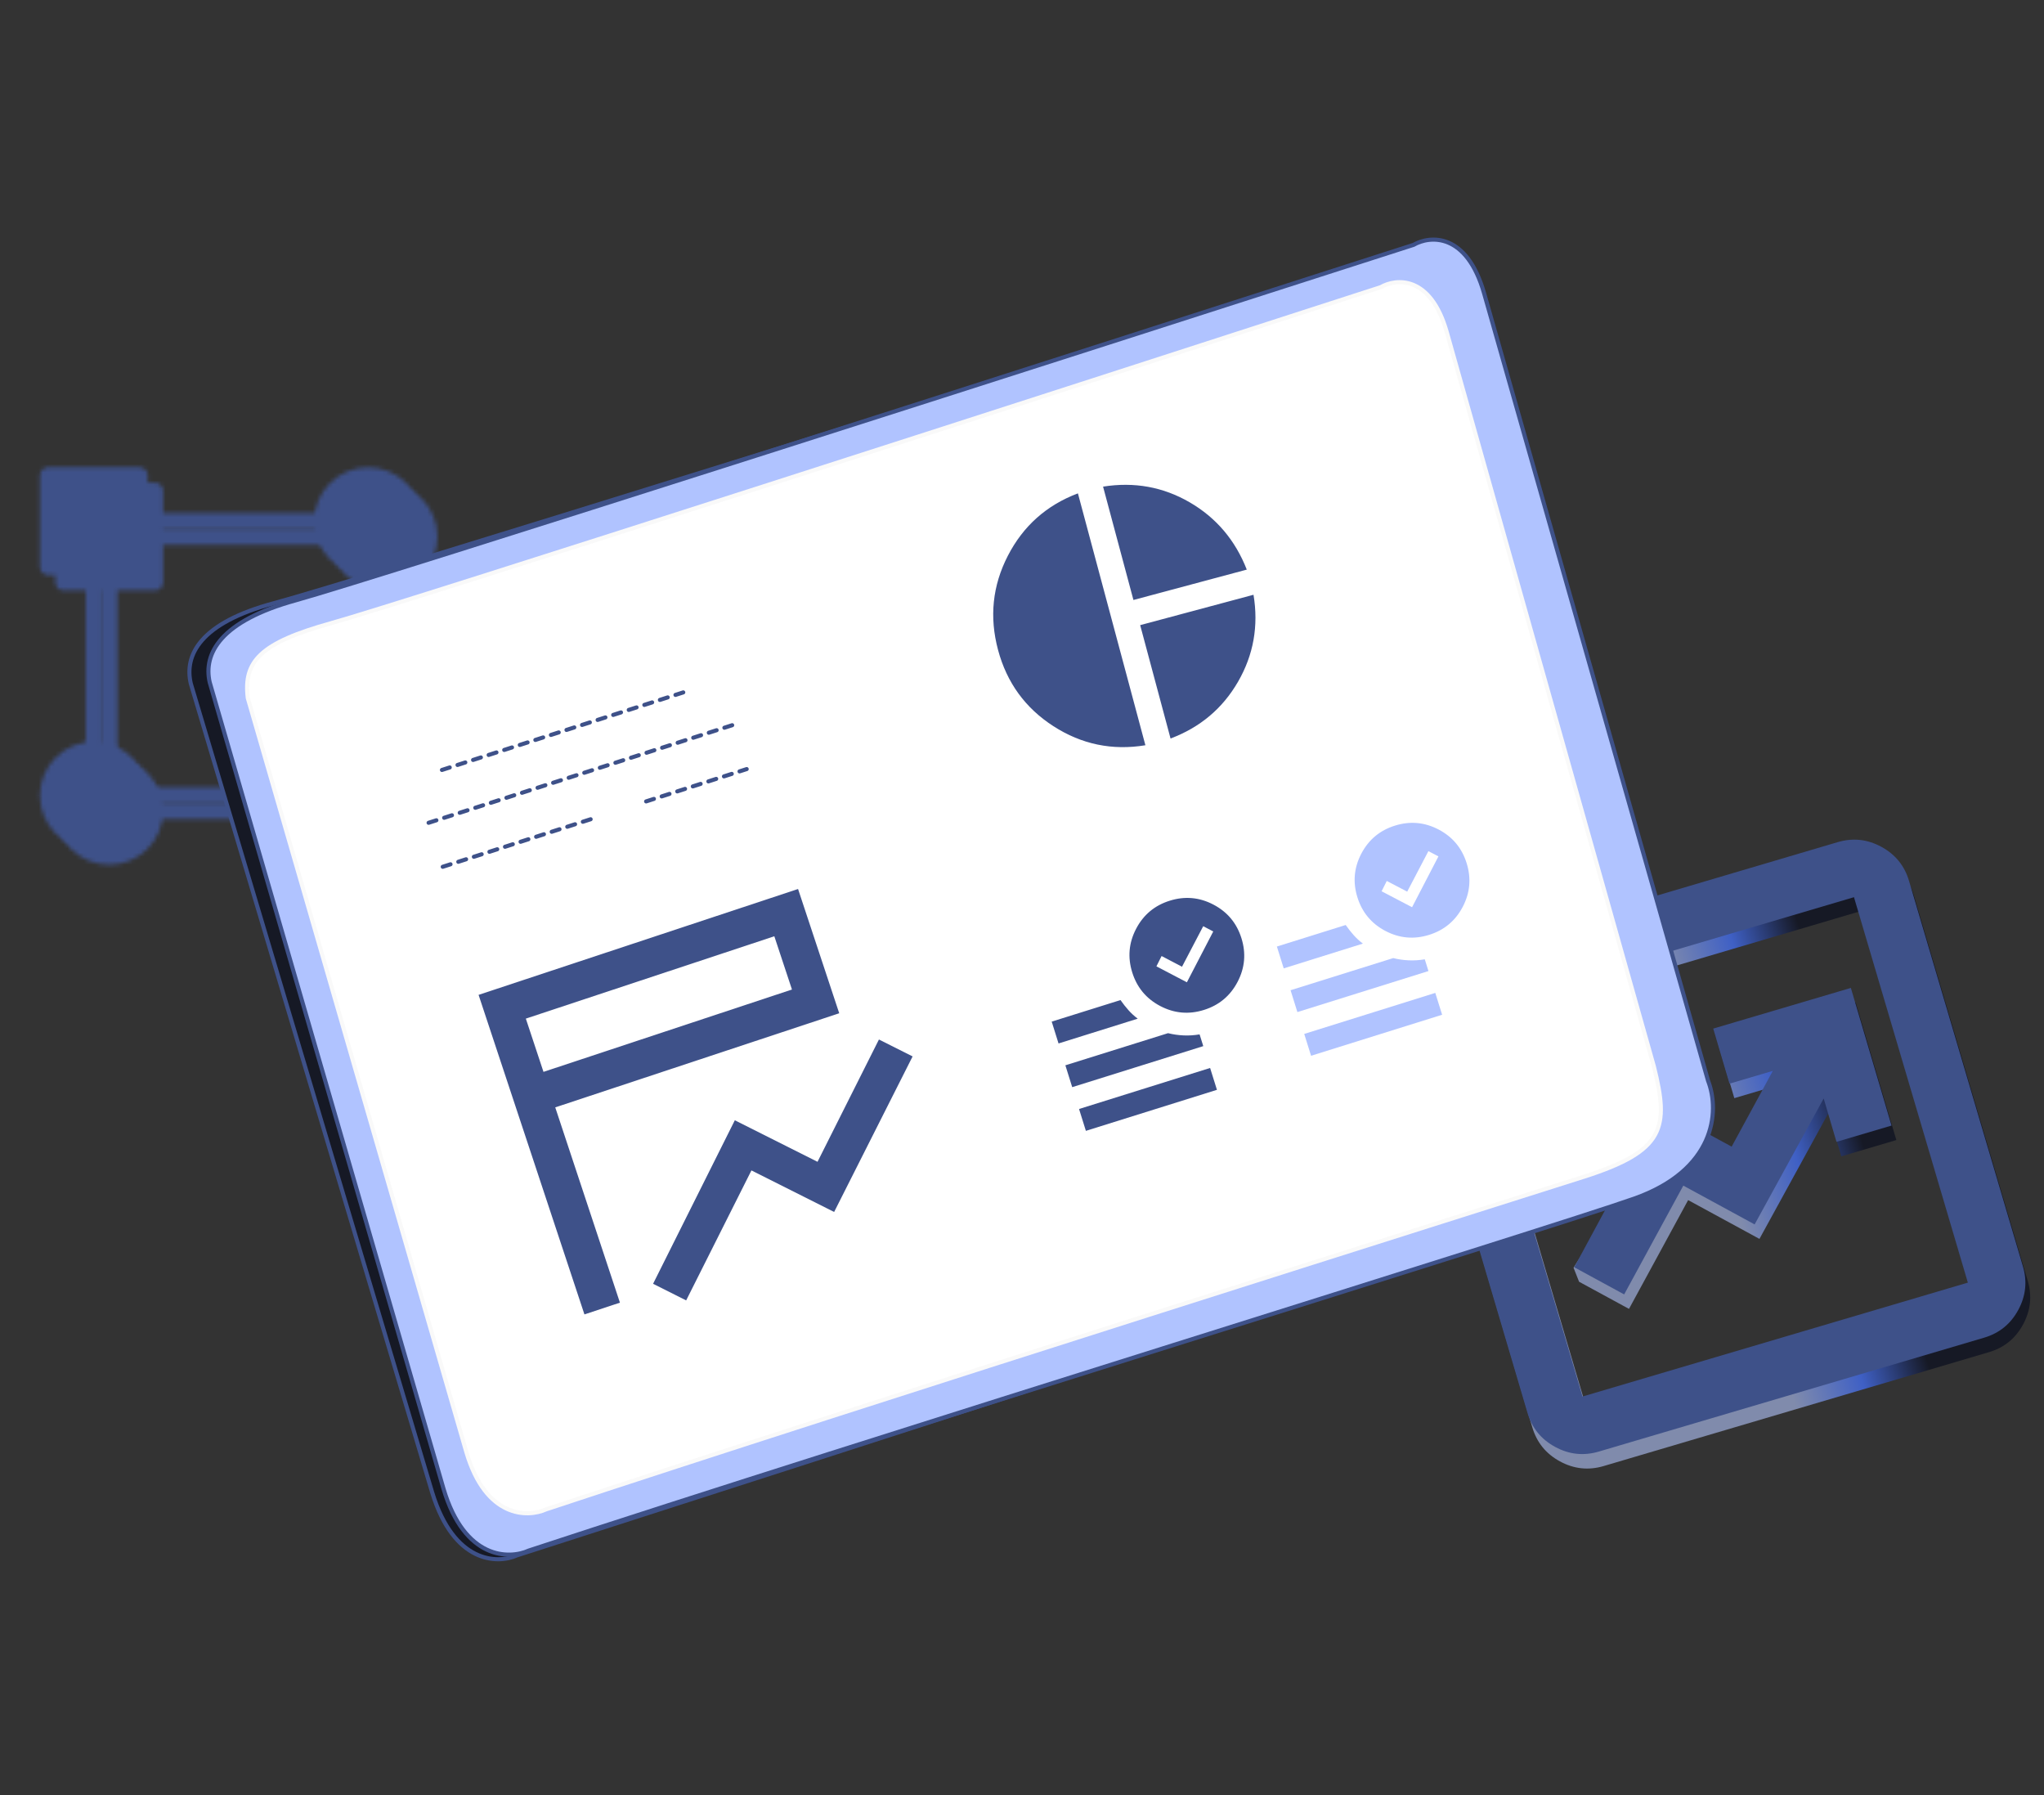 <svg width="500" height="439" viewBox="0 0 500 439" fill="none" xmlns="http://www.w3.org/2000/svg">
<rect x="0" y="0" width="500" height="439" fill="#333333" stroke="none"/>
<path d="M398.482 320.113L412.949 293.508L430.394 302.995L447.283 272.197L450.417 282.802L463.883 278.822L453.934 245.157L420.269 255.106L424.248 268.572L434.853 265.438L424.773 283.974L407.328 274.487L384.918 310.049L386.27 313.472L398.482 320.113ZM392.271 358.554C388.568 359.648 385.007 359.266 381.587 357.406C378.168 355.547 375.914 352.767 374.825 349.067L346.969 254.804C345.874 251.101 346.257 247.54 348.116 244.12C349.976 240.701 352.755 238.447 356.455 237.358L450.718 209.502C454.422 208.407 457.983 208.79 461.402 210.649C464.822 212.509 467.076 215.288 468.164 218.988L496.021 313.251C497.115 316.955 496.733 320.516 494.873 323.935C493.014 327.355 490.234 329.609 486.534 330.697L392.271 358.554ZM388.292 345.088L482.555 317.231L454.698 222.968L360.435 250.825L388.292 345.088Z" fill="url(#paint0_linear_1830_137)"/>
<mask id="mask0_1830_137" style="mask-type:luminance" maskUnits="userSpaceOnUse" x="13" y="118" width="94" height="94">
<path d="M93.808 142.42C96.774 142.42 99.618 141.242 101.715 139.145C103.812 137.048 104.99 134.204 104.99 131.238C104.99 128.273 103.812 125.429 101.715 123.332C99.618 121.235 96.774 120.057 93.808 120.057C90.843 120.057 87.999 121.235 85.902 123.332C83.805 125.429 82.627 128.273 82.627 131.238C82.627 134.204 83.805 137.048 85.902 139.145C87.999 141.242 90.843 142.42 93.808 142.42ZM26.718 209.511C29.683 209.511 32.528 208.333 34.625 206.236C36.722 204.139 37.9 201.294 37.9 198.329C37.9 195.363 36.722 192.519 34.625 190.422C32.528 188.325 29.683 187.147 26.718 187.147C23.752 187.147 20.908 188.325 18.811 190.422C16.714 192.519 15.536 195.363 15.536 198.329C15.536 201.294 16.714 204.139 18.811 206.236C20.908 208.333 23.752 209.511 26.718 209.511ZM37.9 120.057H15.536V142.42H37.9V120.057ZM104.99 187.147H82.627V209.511H104.99V187.147Z" fill="white" stroke="url(#paint1_linear_1830_137)" stroke-width="4" stroke-linecap="round" stroke-linejoin="round"/>
<path d="M82.626 131.238H37.9M82.626 198.329H37.9M26.718 187.147V142.42M93.808 187.147V142.42" stroke="url(#paint2_linear_1830_137)" stroke-width="4" stroke-linecap="round" stroke-linejoin="round"/>
</mask>
<g mask="url(#mask0_1830_137)">
<path d="M7.091 111.611H113.436V217.956H7.091V111.611Z" fill="#3E5189" stroke="url(#paint3_linear_1830_137)"/>
</g>
<mask id="mask1_1830_137" style="mask-type:luminance" maskUnits="userSpaceOnUse" x="9" y="114" width="95" height="94">
<path d="M90.042 138.655C93.007 138.655 95.852 137.476 97.948 135.379C100.045 133.282 101.224 130.438 101.224 127.473C101.224 124.507 100.045 121.663 97.948 119.566C95.852 117.469 93.007 116.291 90.042 116.291C87.076 116.291 84.232 117.469 82.135 119.566C80.038 121.663 78.86 124.507 78.86 127.473C78.86 130.438 80.038 133.282 82.135 135.379C84.232 137.476 87.076 138.655 90.042 138.655ZM22.951 205.745C25.917 205.745 28.761 204.567 30.858 202.47C32.955 200.373 34.133 197.529 34.133 194.563C34.133 191.598 32.955 188.754 30.858 186.657C28.761 184.56 25.917 183.382 22.951 183.382C19.986 183.382 17.142 184.56 15.045 186.657C12.948 188.754 11.77 191.598 11.77 194.563C11.77 197.529 12.948 200.373 15.045 202.47C17.142 204.567 19.986 205.745 22.951 205.745ZM34.133 116.291H11.77V138.655H34.133V116.291ZM101.224 183.382H78.86V205.745H101.224V183.382Z" fill="white" stroke="white" stroke-width="4" stroke-linecap="round" stroke-linejoin="round"/>
<path d="M78.86 127.473H34.133M78.86 194.563H34.133M22.951 183.381V138.654M90.042 183.381V138.654" stroke="white" stroke-width="4" stroke-linecap="round" stroke-linejoin="round"/>
</mask>
<g mask="url(#mask1_1830_137)">
<path d="M2.824 107.346H110.169V214.691H2.824V107.346Z" fill="#3E5189"/>
</g>
<path d="M397.301 316.57L411.768 289.965L429.214 299.452L446.102 268.654L449.236 279.259L462.702 275.279L452.754 241.614L419.088 251.563L423.068 265.029L433.672 261.895L423.593 280.431L406.147 270.944L385.089 309.929L397.301 316.57ZM391.09 355.011C387.387 356.105 383.826 355.723 380.407 353.863C376.987 352.004 374.733 349.224 373.645 345.524L345.788 251.261C344.694 247.558 345.076 243.997 346.936 240.577C348.795 237.158 351.575 234.904 355.275 233.815L449.538 205.959C453.241 204.864 456.802 205.247 460.222 207.106C463.641 208.966 465.895 211.745 466.983 215.445L494.84 309.708C495.934 313.412 495.552 316.973 493.693 320.392C491.833 323.812 489.053 326.066 485.353 327.154L391.09 355.011ZM387.111 341.545L481.374 313.688L453.517 219.425L359.254 247.282L387.111 341.545Z" fill="#3E5189"/>
<path d="M407.915 269.912L351.328 76.855C346.907 61.773 338.057 62.473 334.184 64.709C252.713 90.29 85.234 142.662 67.088 147.495C48.942 152.328 45.033 160.228 46.675 167.196L105.724 365.024C111.036 382.414 121.738 382.525 126.425 380.407C205.698 354.919 375.399 300.109 395.718 293.076C414.956 286.418 410.932 277.575 407.915 269.912Z" fill="url(#paint4_linear_1830_137)" stroke="#3E5189"/>
<path d="M417.825 264.321L363.058 71.798C358.78 56.758 349.752 57.592 345.772 59.889C262.377 86.732 90.947 141.696 72.385 146.809C53.823 151.922 49.722 159.893 51.291 166.847L108.494 364.112C113.646 381.45 124.549 381.402 129.356 379.21C210.51 352.493 378.953 300.484 399.762 293.136C419.463 286.178 420.784 271.951 417.825 264.321Z" fill="#B0C3FF" stroke="#3E5189"/>
<path d="M404.565 260.804L353.923 81.283C349.967 67.258 341.496 68.07 337.756 70.23C259.441 95.602 98.455 147.556 81.027 152.399C63.599 157.242 59.52 161.758 60.611 170.71L114.077 355.125C118.845 371.291 129.07 371.205 133.586 369.141C209.799 343.895 366.173 294.59 387.516 287.772C407.261 281.465 408.31 275.766 404.565 260.804Z" fill="white" stroke="#F9F9F9"/>
<path d="M167.848 318.037L159.755 313.973L179.75 273.981L199.981 284.141L215.004 254.229L223.241 258.366L204.045 296.407L183.814 286.246L167.848 318.037ZM151.647 318.587L142.964 321.464L117.069 243.314L195.219 217.42L205.289 247.811L135.823 270.829L148.77 309.904L151.647 318.587ZM132.946 262.145L193.729 242.005L189.413 228.98L128.63 249.121L132.946 262.145Z" fill="#3E5189"/>
<path d="M345.419 221.876L351.869 209.445L349.413 208.16L344.228 218.069L339.23 215.453L337.966 217.976L345.419 221.876ZM320.711 258.208L319.039 252.865L351.098 242.832L352.77 248.175L320.711 258.208ZM349.589 228.638C345.893 229.794 342.335 229.478 338.913 227.687C335.492 225.897 333.205 223.155 332.05 219.46C330.894 215.765 331.211 212.206 333.001 208.785C334.791 205.364 337.533 203.076 341.228 201.922C344.924 200.765 348.482 201.082 351.903 202.872C355.324 204.662 357.612 207.405 358.766 211.099C359.923 214.795 359.606 218.353 357.816 221.775C356.026 225.196 353.283 227.483 349.589 228.638ZM314.022 236.835L312.35 231.492L329.181 226.225C329.799 227.107 330.448 227.93 331.127 228.696C331.807 229.461 332.561 230.153 333.391 230.774L314.022 236.835ZM317.366 247.522L315.694 242.179L340.807 234.319C342.026 234.622 343.281 234.804 344.572 234.866C345.862 234.928 347.18 234.844 348.527 234.617L349.426 237.489L317.366 247.522Z" fill="#B0C3FF"/>
<path d="M290.335 240.237L296.785 227.806L294.329 226.521L289.144 236.43L284.146 233.815L282.882 236.337L290.335 240.237ZM265.627 276.57L263.955 271.226L296.014 261.193L297.686 266.536L265.627 276.57ZM294.505 246.999C290.809 248.156 287.251 247.839 283.83 246.049C280.408 244.258 278.121 241.516 276.966 237.822C275.81 234.126 276.127 230.567 277.917 227.146C279.707 223.725 282.449 221.437 286.144 220.283C289.84 219.126 293.398 219.443 296.819 221.234C300.24 223.024 302.528 225.766 303.682 229.461C304.839 233.156 304.522 236.715 302.732 240.136C300.942 243.557 298.199 245.845 294.505 246.999ZM258.938 255.197L257.266 249.854L274.097 244.586C274.715 245.468 275.364 246.292 276.043 247.057C276.723 247.822 277.477 248.515 278.307 249.135L258.938 255.197ZM262.282 265.883L260.61 260.54L285.723 252.681C286.942 252.983 288.197 253.166 289.488 253.227C290.778 253.289 292.096 253.206 293.443 252.978L294.342 255.85L262.282 265.883Z" fill="#3E5189"/>
<line x1="108.109" y1="188.307" x2="167.669" y2="169.168" stroke="#3E5189" stroke-linecap="round" stroke-dasharray="2 2"/>
<line x1="104.843" y1="201.228" x2="179.194" y2="177.337" stroke="#3E5189" stroke-linecap="round" stroke-dasharray="2 2"/>
<line x1="108.301" y1="211.988" x2="145" y2="200.195" stroke="#3E5189" stroke-linecap="round" stroke-dasharray="2 2"/>
<line x1="158.054" y1="195.998" x2="182.651" y2="188.094" stroke="#3E5189" stroke-linecap="round" stroke-dasharray="2 2"/>
<path d="M277.259 146.738L269.831 119.013C277.464 117.803 284.526 119.082 291.019 122.851C297.511 126.621 302.166 132.107 304.984 139.309L277.259 146.738ZM280.184 182.263C272.084 183.599 264.587 182.046 257.692 177.606C250.797 173.165 246.28 166.947 244.139 158.951C241.983 150.904 242.78 143.233 246.531 135.94C250.282 128.647 255.997 123.554 263.678 120.662L280.184 182.263ZM286.337 180.614L278.908 152.89L306.632 145.461C307.895 153.08 306.635 160.166 302.852 166.717C299.07 173.268 293.565 177.901 286.337 180.614Z" fill="#3E5189"/>
<defs>
<linearGradient id="paint0_linear_1830_137" x1="403.587" y1="223.43" x2="436.314" y2="213.759" gradientUnits="userSpaceOnUse">
<stop stop-color="#808BAC"/>
<stop offset="0.51" stop-color="#3F60C5"/>
<stop offset="1" stop-color="#161925"/>
</linearGradient>
<linearGradient id="paint1_linear_1830_137" x1="60.263" y1="120.057" x2="84.419" y2="120.057" gradientUnits="userSpaceOnUse">
<stop stop-color="#808BAC"/>
<stop offset="0.51" stop-color="#3F60C5"/>
<stop offset="1" stop-color="#161925"/>
</linearGradient>
<linearGradient id="paint2_linear_1830_137" x1="60.263" y1="131.238" x2="78.38" y2="131.238" gradientUnits="userSpaceOnUse">
<stop stop-color="#808BAC"/>
<stop offset="0.51" stop-color="#3F60C5"/>
<stop offset="1" stop-color="#161925"/>
</linearGradient>
<linearGradient id="paint3_linear_1830_137" x1="60.263" y1="111.111" x2="89.25" y2="111.111" gradientUnits="userSpaceOnUse">
<stop stop-color="#808BAC"/>
<stop offset="0.51" stop-color="#3F60C5"/>
<stop offset="1" stop-color="#161925"/>
</linearGradient>
<linearGradient id="paint4_linear_1830_137" x1="301.968" y1="348.211" x2="218.07" y2="396.649" gradientUnits="userSpaceOnUse">
<stop stop-color="#808BAC"/>
<stop offset="0.51" stop-color="#3F60C5"/>
<stop offset="1" stop-color="#161925"/>
</linearGradient>
</defs>
</svg>
